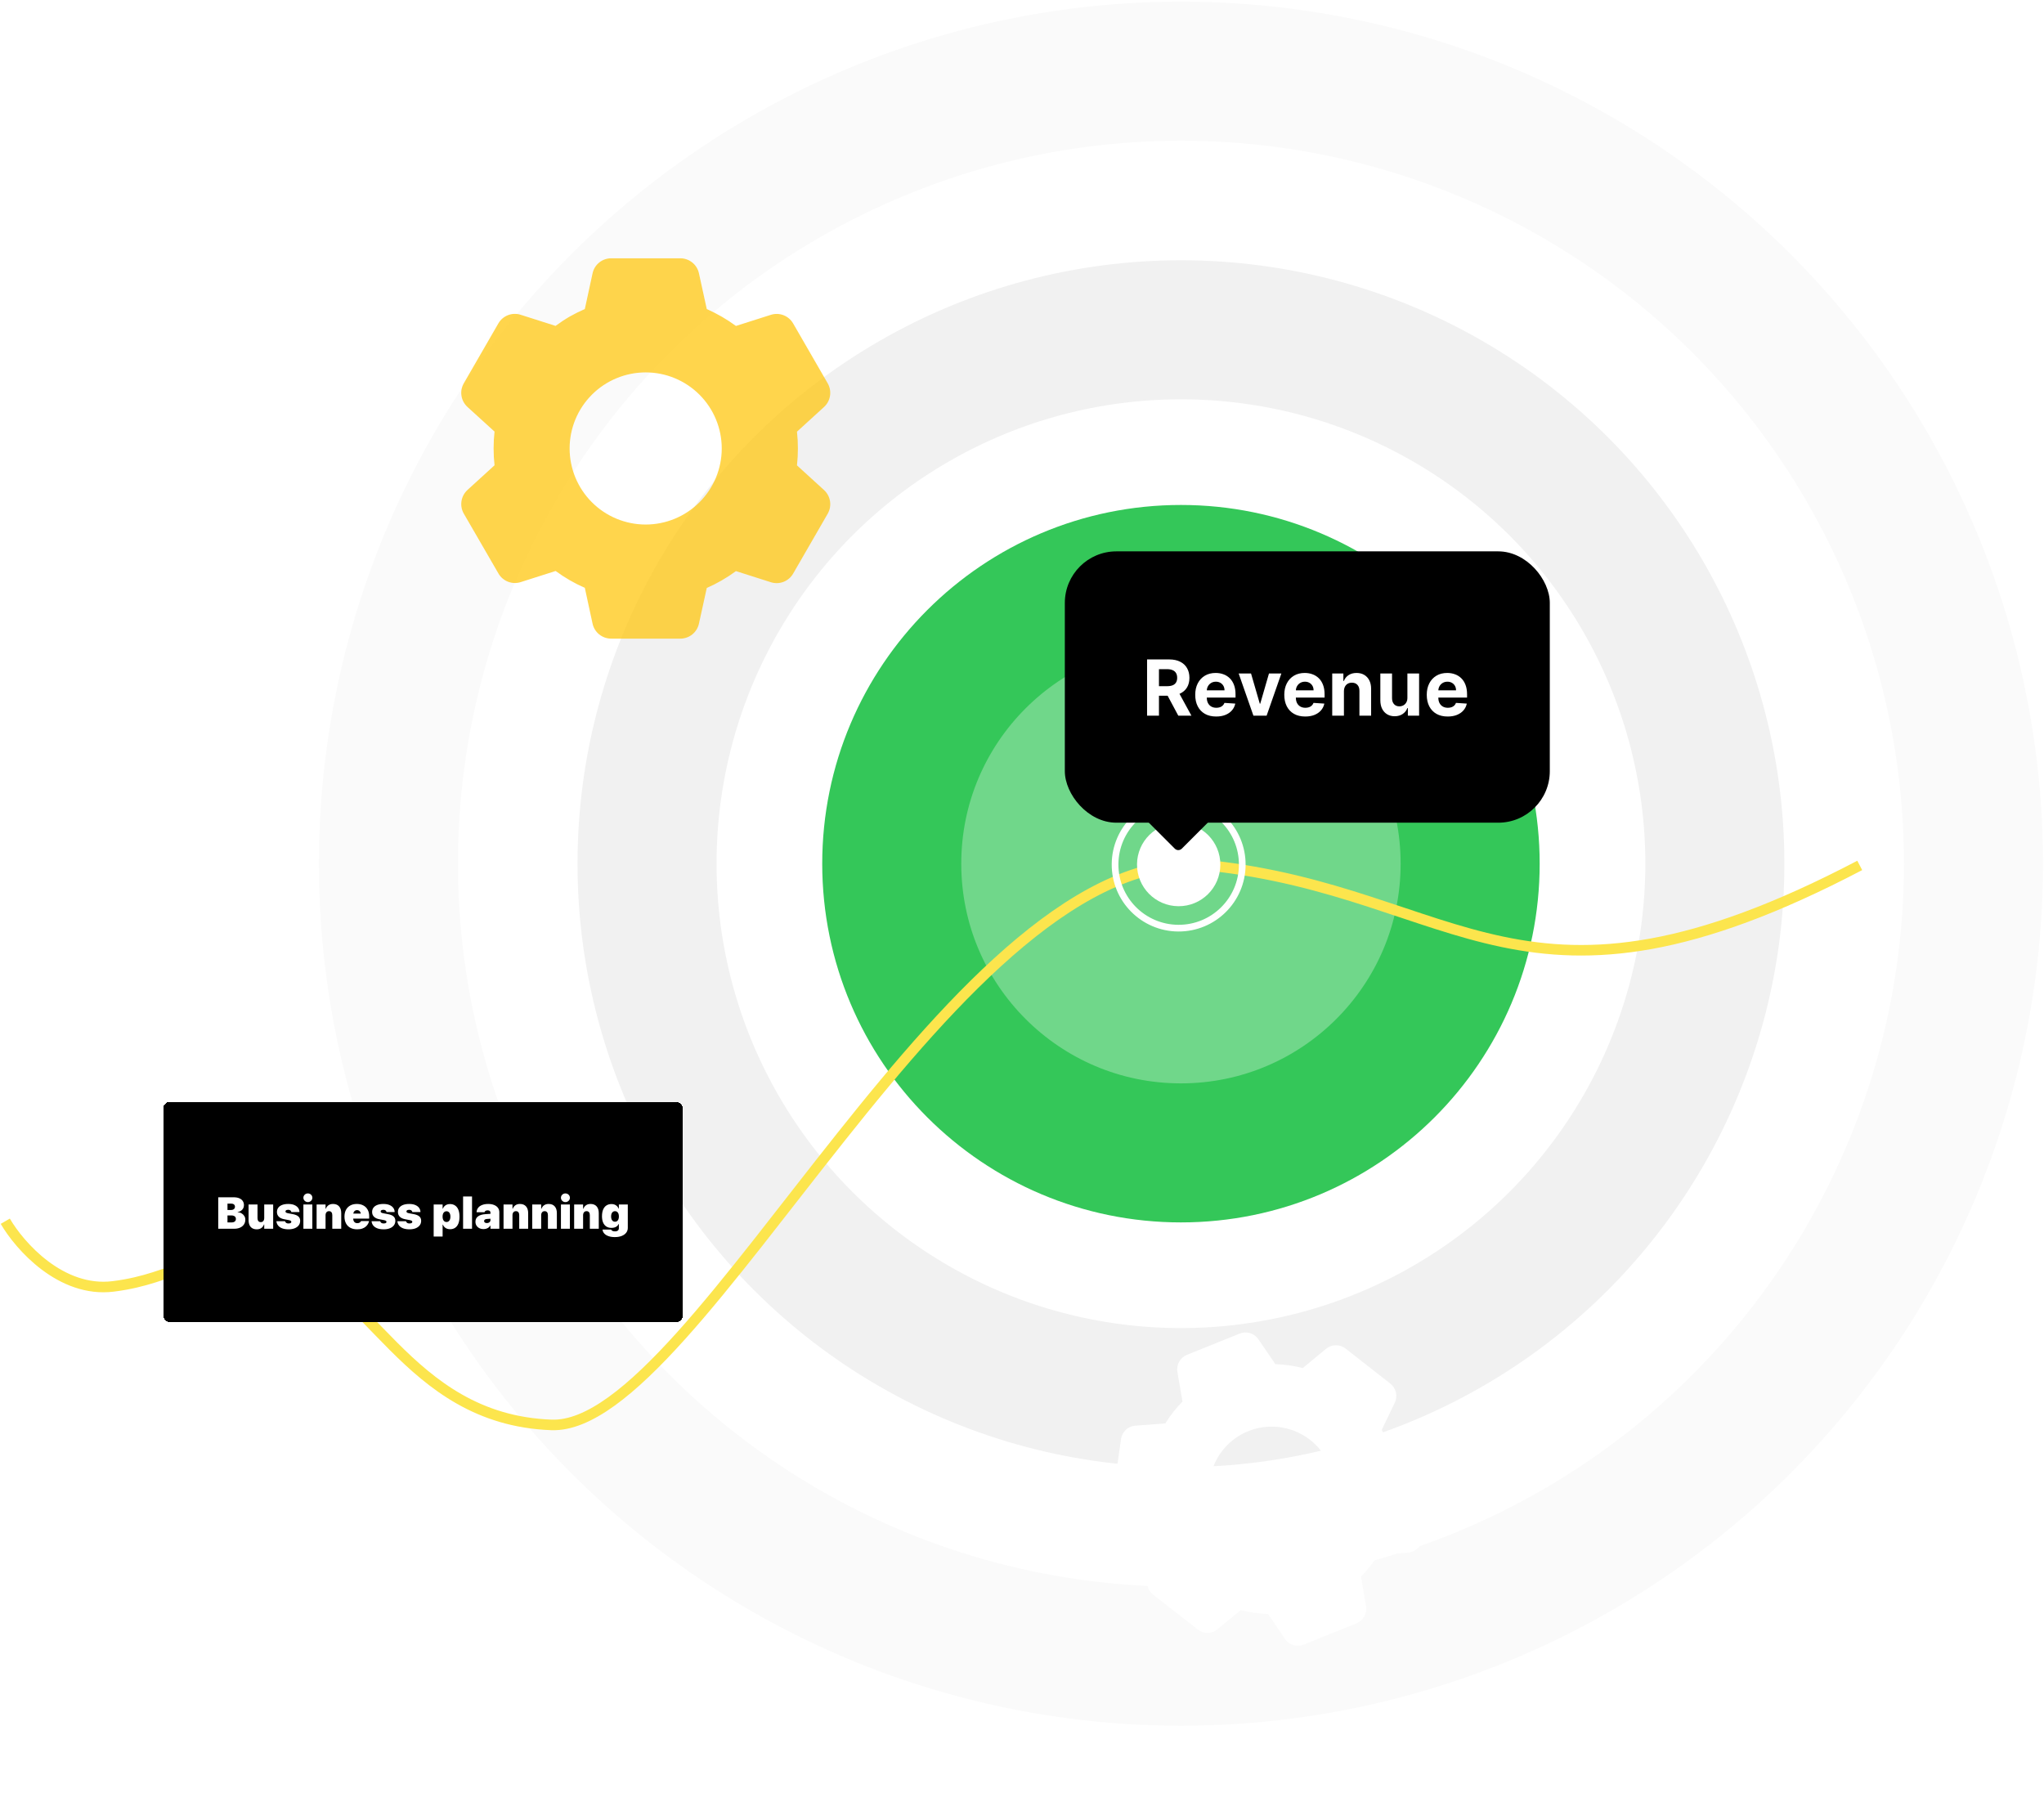 <svg fill="none" height="907" viewBox="0 0 1034 907" width="1034" xmlns="http://www.w3.org/2000/svg" xmlns:xlink="http://www.w3.org/1999/xlink"><filter id="a" color-interpolation-filters="sRGB" filterUnits="userSpaceOnUse" height="302.811" width="297.083" x="178.125" y="75.46"><feFlood flood-opacity="0" result="BackgroundImageFix"/><feGaussianBlur in="BackgroundImageFix" stdDeviation="27.604"/><feComposite in2="SourceAlpha" operator="in" result="effect1_backgroundBlur_2126_33623"/><feBlend in="SourceGraphic" in2="effect1_backgroundBlur_2126_33623" mode="normal" result="shape"/></filter><filter id="b" color-interpolation-filters="sRGB" filterUnits="userSpaceOnUse" height="332.524" width="320.706" x="482.968" y="574.021"><feFlood flood-opacity="0" result="BackgroundImageFix"/><feGaussianBlur in="BackgroundImageFix" stdDeviation="22.675"/><feComposite in2="SourceAlpha" operator="in" result="effect1_backgroundBlur_2126_33623"/><feColorMatrix in="SourceAlpha" result="hardAlpha" type="matrix" values="0 0 0 0 0 0 0 0 0 0 0 0 0 0 0 0 0 0 127 0"/><feOffset dy="20.005"/><feGaussianBlur stdDeviation="40.01"/><feComposite in2="hardAlpha" operator="out"/><feColorMatrix type="matrix" values="0 0 0 0 0.133 0 0 0 0 0.442 0 0 0 0 0.442 0 0 0 0.1 0"/><feBlend in2="effect1_backgroundBlur_2126_33623" mode="normal" result="effect2_dropShadow_2126_33623"/><feColorMatrix in="SourceAlpha" result="hardAlpha" type="matrix" values="0 0 0 0 0 0 0 0 0 0 0 0 0 0 0 0 0 0 127 0"/><feOffset dy="6.002"/><feGaussianBlur stdDeviation="40.01"/><feComposite in2="hardAlpha" operator="out"/><feColorMatrix type="matrix" values="0 0 0 0 0.133 0 0 0 0 0.443 0 0 0 0 0.443 0 0 0 0.05 0"/><feBlend in2="effect2_dropShadow_2126_33623" mode="normal" result="effect3_dropShadow_2126_33623"/><feBlend in="SourceGraphic" in2="effect3_dropShadow_2126_33623" mode="normal" result="shape"/></filter><filter id="c" color-interpolation-filters="sRGB" filterUnits="userSpaceOnUse" height="241.906" width="393.15" x="17.435" y="464.408"><feFlood flood-opacity="0" result="BackgroundImageFix"/><feColorMatrix in="SourceAlpha" result="hardAlpha" type="matrix" values="0 0 0 0 0 0 0 0 0 0 0 0 0 0 0 0 0 0 127 0"/><feOffset dy="27.728"/><feGaussianBlur stdDeviation="13.864"/><feComposite in2="hardAlpha" operator="out"/><feColorMatrix type="matrix" values="0 0 0 0 0 0 0 0 0 0 0 0 0 0 0 0 0 0 0.05 0"/><feBlend in2="BackgroundImageFix" mode="normal" result="effect1_dropShadow_2126_33623"/><feColorMatrix in="SourceAlpha" result="hardAlpha" type="matrix" values="0 0 0 0 0 0 0 0 0 0 0 0 0 0 0 0 0 0 127 0"/><feOffset dy="16.308"/><feGaussianBlur stdDeviation="32.616"/><feComposite in2="hardAlpha" operator="out"/><feColorMatrix type="matrix" values="0 0 0 0 0.133 0 0 0 0 0.442 0 0 0 0 0.442 0 0 0 0.1 0"/><feBlend in2="effect1_dropShadow_2126_33623" mode="normal" result="effect2_dropShadow_2126_33623"/><feBlend in="SourceGraphic" in2="effect2_dropShadow_2126_33623" mode="normal" result="shape"/></filter><filter id="d" color-interpolation-filters="sRGB" filterUnits="userSpaceOnUse" height="212.13" width="305.229" x="508.719" y="238.984"><feFlood flood-opacity="0" result="BackgroundImageFix"/><feColorMatrix in="SourceAlpha" result="hardAlpha" type="matrix" values="0 0 0 0 0 0 0 0 0 0 0 0 0 0 0 0 0 0 127 0"/><feMorphology in="SourceAlpha" operator="erode" radius="4.991" result="effect1_dropShadow_2126_33623"/><feOffset dy="9.983"/><feGaussianBlur stdDeviation="7.487"/><feColorMatrix type="matrix" values="0 0 0 0 0.063 0 0 0 0 0.094 0 0 0 0 0.157 0 0 0 0.03 0"/><feBlend in2="BackgroundImageFix" mode="normal" result="effect1_dropShadow_2126_33623"/><feColorMatrix in="SourceAlpha" result="hardAlpha" type="matrix" values="0 0 0 0 0 0 0 0 0 0 0 0 0 0 0 0 0 0 127 0"/><feMorphology in="SourceAlpha" operator="erode" radius="9.983" result="effect2_dropShadow_2126_33623"/><feOffset dy="29.948"/><feGaussianBlur stdDeviation="19.965"/><feColorMatrix type="matrix" values="0 0 0 0 0.063 0 0 0 0 0.094 0 0 0 0 0.157 0 0 0 0.08 0"/><feBlend in2="effect1_dropShadow_2126_33623" mode="normal" result="effect2_dropShadow_2126_33623"/><feBlend in="SourceGraphic" in2="effect2_dropShadow_2126_33623" mode="normal" result="shape"/></filter><g stroke-width="70.336"><circle cx="597.411" cy="436.915" r="400.915" stroke="#fafafa"/><circle cx="597.408" cy="436.915" r="270.09" stroke="#f1f1f1"/><circle cx="597.408" cy="436.912" fill="#34c759" fill-opacity=".7" r="146.299" stroke="#34c759"/></g><path d="m2.667 617.776c7.17 12.365 28.127 36.272 54.6 32.974 33.091-4.121 39.709-19.235 84.381-12.365 44.673 6.87 62.873 79.688 137.327 82.436s205.163-296.77 332.563-283.03c127.399 13.739 158.836 89.305 329.253 0" stroke="#fce54d" stroke-width="5.333"/><circle cx="596.142" cy="437.468" r="32.172" stroke="#fff" stroke-width="3.386" transform="matrix(1 .007 -.007 1 3.171 -4.288)"/><circle cx="596.151" cy="437.464" fill="#fff" r="21.075" transform="matrix(1 .007 -.007 1 3.171 -4.288)"/><g filter="url(#a)"><path d="m344.177 323.064h-35.016c-2.194 0-4.322-.749-6.031-2.125-1.71-1.375-2.898-3.293-3.367-5.436l-3.916-18.124c-5.223-2.288-10.175-5.15-14.766-8.533l-17.671 5.628c-2.092.667-4.349.598-6.397-.194-2.047-.793-3.762-2.262-4.859-4.164l-17.546-30.312c-1.086-1.903-1.493-4.119-1.156-6.284s1.399-4.152 3.012-5.635l13.709-12.506c-.624-5.665-.624-11.381 0-17.046l-13.709-12.477c-1.615-1.483-2.679-3.472-3.016-5.639s.072-4.385 1.16-6.289l17.508-30.331c1.097-1.902 2.812-3.371 4.859-4.164s4.304-.861 6.396-.194l17.672 5.627c2.347-1.731 4.79-3.347 7.311-4.81 2.433-1.366 4.935-2.607 7.493-3.713l3.925-18.104c.468-2.144 1.653-4.063 3.361-5.44s3.835-2.129 6.028-2.131h35.016c2.194.002 4.321.754 6.029 2.131 1.707 1.377 2.893 3.296 3.36 5.44l3.964 18.114c5.216 2.302 10.167 5.163 14.766 8.533l17.681-5.628c2.091-.665 4.345-.595 6.391.198 2.045.792 3.758 2.26 4.855 4.16l17.508 30.331c2.232 3.915 1.462 8.869-1.857 11.919l-13.708 12.506c.623 5.665.623 11.381 0 17.046l13.708 12.506c3.319 3.059 4.089 8.003 1.857 11.919l-17.508 30.331c-1.097 1.902-2.812 3.371-4.859 4.163-2.048.793-4.305.862-6.396.195l-17.672-5.628c-4.587 3.38-9.537 6.239-14.757 8.523l-3.973 18.076c-.469 2.141-1.655 4.058-3.363 5.433-1.707 1.375-3.833 2.126-6.026 2.128zm-17.546-134.677c-10.205 0-19.993 4.054-27.209 11.27s-11.27 17.004-11.27 27.209 4.054 19.993 11.27 27.209 17.004 11.27 27.209 11.27 19.992-4.054 27.209-11.27c7.216-7.216 11.27-17.004 11.27-27.209s-4.054-19.993-11.27-27.209c-7.217-7.216-17.004-11.27-27.209-11.27z" fill="#ffc400" fill-opacity=".7"/></g><g filter="url(#b)"><path d="m686.192 795.193-26.678 10.752c-1.671.674-3.523.756-5.248.233-1.724-.523-3.218-1.619-4.234-3.108l-8.548-12.606c-4.682-.14-9.334-.8-13.87-1.967l-11.736 9.714c-1.389 1.15-3.129 1.791-4.933 1.816-1.803.024-3.56-.569-4.98-1.681l-22.676-17.706c-1.411-1.117-2.402-2.68-2.81-4.433s-.209-3.593.565-5.218l6.604-13.737c-2.214-4.125-3.969-8.48-5.234-12.987l-14.275-5.297c-1.686-.635-3.107-1.823-4.029-3.371-.923-1.547-1.292-3.362-1.048-5.147l4.026-28.485c.252-1.786 1.107-3.432 2.424-4.664 1.316-1.233 3.015-1.978 4.813-2.112l15.192-1.138c1.256-2.04 2.622-4.022 4.093-5.91 1.435-1.788 2.959-3.501 4.569-5.13l-2.568-14.999c-.303-1.776.012-3.602.89-5.176.878-1.573 2.268-2.799 3.938-3.474l26.678-10.752c1.672-.672 3.524-.752 5.248-.227 1.723.524 3.216 1.623 4.23 3.112l8.582 12.584c4.681.152 9.331.812 13.87 1.967l11.743-9.717c1.389-1.148 3.128-1.787 4.93-1.811 1.801-.024 3.557.568 4.976 1.679l22.652 17.733c2.903 2.297 3.838 6.308 2.245 9.651l-6.604 13.737c2.215 4.124 3.97 8.479 5.234 12.987l14.284 5.319c3.468 1.311 5.572 4.842 5.074 8.51l-4.026 28.485c-.252 1.786-1.107 3.432-2.423 4.664-1.317 1.233-3.015 1.978-4.814 2.112l-15.191 1.139c-2.458 3.983-5.351 7.681-8.626 11.024l2.523 14.992c.3 1.775-.015 3.6-.894 5.172s-2.268 2.797-3.938 3.471zm-54.72-97.22c-7.776 3.133-13.988 9.227-17.27 16.941-3.282 7.713-3.366 16.415-.232 24.19 3.133 7.775 9.227 13.987 16.941 17.27 7.714 3.282 16.415 3.365 24.19.232 7.776-3.134 13.988-9.228 17.27-16.941 3.282-7.714 3.366-16.416.232-24.191-3.133-7.775-9.227-13.987-16.941-17.269s-16.415-3.366-24.19-.232z" fill="#fff"/></g><g filter="url(#c)"><rect fill="#000" height="111.442" rx="3.262" shape-rendering="crispEdges" width="262.686" x="82.667" y="513.332"/><path d="m112.738 577.555h5.748c1.14 0 2.129-.192 2.968-.574.838-.382 1.489-.919 1.952-1.611.463-.691.695-1.496.695-2.416v-.022c0-.684-.176-1.301-.529-1.853-.353-.559-.824-1.004-1.412-1.335-.589-.338-1.232-.515-1.931-.529v-.133c.603-.081 1.144-.275 1.622-.584.478-.317.856-.717 1.136-1.203.279-.493.419-1.04.419-1.644v-.022c0-.831-.206-1.544-.618-2.14-.411-.595-1.004-1.051-1.776-1.368-.765-.323-1.695-.485-2.791-.485h-5.483v3.199h4.215c.595 0 1.062.14 1.401.419.338.28.507.662.507 1.148v.022c0 .492-.18.89-.54 1.191-.353.294-.857.441-1.512.441h-4.071v2.758h4.281c.5 0 .919.07 1.257.21.346.132.607.331.784.596.184.257.275.57.275.937v.022c0 .574-.198 1.015-.595 1.324-.39.302-.945.452-1.666.452h-4.336zm-2.338 0h4.677v-15.919h-4.677zm19.504.287c.897 0 1.655-.214 2.272-.64.625-.427 1.074-1.026 1.346-1.798h.144v2.151h4.523v-12.268h-4.523v6.906c0 .383-.07.728-.21 1.037-.132.302-.327.541-.585.717-.25.169-.555.254-.915.254-.567 0-.989-.18-1.269-.541-.279-.36-.419-.853-.419-1.478v-6.895h-4.523v7.899c0 .978.158 1.817.474 2.515.316.692.783 1.221 1.401 1.589.625.368 1.387.552 2.284.552zm16.051 0c1.177 0 2.206-.173 3.089-.519.882-.353 1.57-.849 2.063-1.489.493-.647.739-1.412.739-2.295v-.011c0-.927-.305-1.662-.916-2.206-.61-.544-1.574-.938-2.89-1.181l-2.206-.408c-.552-.103-.927-.224-1.126-.364-.191-.14-.286-.323-.286-.551v-.011c0-.184.055-.339.165-.464.118-.125.279-.22.485-.287.206-.066.445-.099.717-.099.486 0 .861.114 1.126.342.264.221.412.456.441.706l.022.099h4.104v-.077c0-.713-.21-1.371-.629-1.975-.419-.61-1.052-1.103-1.897-1.478-.839-.375-1.894-.562-3.167-.562-1.176 0-2.191.161-3.044.485s-1.508.791-1.964 1.401c-.456.603-.684 1.331-.684 2.184v.011c0 .949.313 1.74.938 2.372.632.633 1.552 1.059 2.758 1.28l2.206.419c.5.096.853.213 1.059.353.206.132.309.316.309.552v.011c0 .169-.059.312-.176.43-.111.118-.273.21-.486.276-.206.066-.456.099-.75.099-.507 0-.901-.096-1.18-.287-.28-.198-.467-.456-.563-.772l-.022-.088h-4.369l.011.099c.089.78.368 1.471.839 2.074.478.603 1.154 1.077 2.03 1.423.875.338 1.96.508 3.254.508zm7.524-.287h4.523v-12.268h-4.523zm2.261-13.492c.633 0 1.169-.213 1.611-.64.441-.434.662-.949.662-1.544 0-.611-.221-1.129-.662-1.556-.442-.426-.978-.64-1.611-.64-.625 0-1.158.214-1.6.64-.441.427-.661.945-.661 1.556 0 .595.22 1.11.661 1.544.442.427.975.64 1.6.64zm4.424 13.492h4.523v-6.906c0-.39.07-.736.209-1.037.14-.302.335-.537.585-.706.257-.169.563-.254.916-.254.573 0 1 .18 1.279.541.28.353.42.842.42 1.467v6.895h4.523v-7.899c0-1.471-.361-2.611-1.082-3.42-.713-.816-1.743-1.224-3.088-1.224-.898 0-1.655.213-2.273.639-.61.42-1.059 1.015-1.346 1.788h-.143v-2.152h-4.523zm20.486.287c1.066 0 1.963-.137 2.691-.409.729-.272 1.321-.617 1.777-1.037.463-.419.816-.86 1.059-1.323.242-.464.404-.883.485-1.258l.033-.143h-4.038l-.022.033c-.036.095-.132.228-.286.397-.148.162-.353.309-.618.441-.265.125-.596.188-.993.188-.434 0-.805-.096-1.114-.287-.302-.191-.537-.467-.706-.828-.162-.36-.243-.794-.243-1.301v-1.788c0-.507.081-.941.243-1.301.162-.361.386-.633.673-.817.294-.191.639-.286 1.037-.286.397 0 .739.095 1.026.286.286.184.511.456.673.817.161.36.242.794.242 1.301v1.766l2.085-2.405h-8.174v2.537h10.27v-1.269c0-1.25-.257-2.335-.772-3.254-.507-.919-1.228-1.629-2.162-2.129-.934-.508-2.037-.761-3.31-.761-1.272 0-2.375.257-3.309.772-.934.507-1.659 1.239-2.173 2.195-.508.956-.762 2.1-.762 3.431v.011c0 1.331.258 2.479.773 3.442.514.956 1.246 1.691 2.195 2.206.956.515 2.096.773 3.42.773zm13.447 0c1.177 0 2.207-.173 3.089-.519.883-.353 1.57-.849 2.063-1.489.493-.647.739-1.412.739-2.295v-.011c0-.927-.305-1.662-.915-2.206-.611-.544-1.574-.938-2.891-1.181l-2.206-.408c-.552-.103-.927-.224-1.125-.364-.191-.14-.287-.323-.287-.551v-.011c0-.184.055-.339.165-.464.118-.125.28-.22.486-.287.206-.066.445-.099.717-.099.485 0 .86.114 1.125.342.265.221.412.456.441.706l.022.099h4.104v-.077c0-.713-.209-1.371-.629-1.975-.419-.61-1.051-1.103-1.897-1.478-.838-.375-1.894-.562-3.166-.562-1.177 0-2.192.161-3.045.485s-1.508.791-1.964 1.401c-.456.603-.683 1.331-.683 2.184v.011c0 .949.312 1.74.937 2.372.633.633 1.552 1.059 2.758 1.28l2.206.419c.501.096.854.213 1.06.353.205.132.308.316.308.552v.011c0 .169-.058.312-.176.43-.11.118-.272.21-.486.276-.205.066-.455.099-.75.099-.507 0-.901-.096-1.18-.287-.28-.198-.467-.456-.563-.772l-.022-.088h-4.368l.011.099c.088.78.367 1.471.838 2.074.478.603 1.155 1.077 2.03 1.423.875.338 1.96.508 3.254.508zm13.062 0c1.177 0 2.206-.173 3.089-.519.882-.353 1.57-.849 2.063-1.489.492-.647.739-1.412.739-2.295v-.011c0-.927-.305-1.662-.916-2.206-.61-.544-1.574-.938-2.89-1.181l-2.206-.408c-.552-.103-.927-.224-1.126-.364-.191-.14-.287-.323-.287-.551v-.011c0-.184.056-.339.166-.464.118-.125.279-.22.485-.287.206-.066.445-.099.717-.099.486 0 .861.114 1.126.342.264.221.411.456.441.706l.022.099h4.104v-.077c0-.713-.21-1.371-.629-1.975-.419-.61-1.052-1.103-1.897-1.478-.839-.375-1.894-.562-3.167-.562-1.176 0-2.191.161-3.044.485s-1.508.791-1.964 1.401c-.456.603-.684 1.331-.684 2.184v.011c0 .949.313 1.74.938 2.372.632.633 1.552 1.059 2.758 1.28l2.206.419c.5.096.853.213 1.059.353.206.132.309.316.309.552v.011c0 .169-.059.312-.177.43-.11.118-.272.21-.485.276-.206.066-.456.099-.75.099-.508 0-.901-.096-1.181-.287-.279-.198-.467-.456-.562-.772l-.022-.088h-4.369l.011.099c.089.78.368 1.471.839 2.074.478.603 1.154 1.077 2.03 1.423.875.338 1.959.508 3.254.508zm12.223 3.662h4.523v-6.023h.143c.192.485.46.901.806 1.246.345.339.754.6 1.224.784.478.183 1.008.275 1.589.275 1.029 0 1.897-.246 2.603-.739.714-.5 1.254-1.221 1.622-2.162.368-.949.552-2.1.552-3.453v-.022c0-1.353-.188-2.5-.563-3.442-.375-.949-.923-1.669-1.644-2.162-.713-.5-1.581-.75-2.603-.75-.581 0-1.107.092-1.578.276-.47.183-.875.448-1.213.794-.339.338-.6.75-.784 1.235h-.154v-2.074h-4.523zm6.498-7.358c-.397 0-.747-.107-1.048-.32-.294-.213-.526-.522-.695-.927-.169-.412-.254-.901-.254-1.467v-.022c0-.574.081-1.063.243-1.467.169-.405.404-.714.706-.927.301-.213.651-.32 1.048-.32s.742.111 1.037.331c.301.213.533.522.695.927.161.404.242.89.242 1.456v.022c0 .559-.081 1.041-.242 1.445-.162.405-.39.717-.684.938s-.644.331-1.048.331zm8.384 3.409h4.523v-16.327h-4.523zm10.325.165c.523 0 1.001-.07 1.435-.209.441-.14.823-.339 1.147-.596.331-.265.596-.577.794-.938h.144v1.578h4.49v-8.34c0-.861-.228-1.604-.684-2.229-.456-.632-1.107-1.118-1.953-1.456-.838-.346-1.831-.518-2.979-.518-1.184 0-2.206.169-3.066.507-.861.331-1.53.798-2.008 1.401s-.75 1.313-.817 2.129l-.011.144h4.038l.022-.089c.066-.25.232-.456.496-.617.265-.162.626-.243 1.082-.243.448 0 .79.099 1.026.298.242.191.364.459.364.805v3.883c0 .272-.081.519-.243.739-.155.221-.368.394-.64.519s-.585.187-.938.187c-.426 0-.765-.088-1.015-.264-.25-.177-.375-.423-.375-.739v-.023c0-.301.118-.544.353-.728.243-.183.603-.29 1.081-.32l4.115-.286v-2.46l-4.854.308c-1.632.103-2.886.478-3.761 1.126-.876.64-1.313 1.54-1.313 2.702v.011c0 .721.169 1.361.507 1.92.346.559.824 1 1.434 1.324.611.316 1.32.474 2.129.474zm10.139-.165h4.523v-6.906c0-.39.069-.736.209-1.037.14-.302.335-.537.585-.706.257-.169.563-.254.916-.254.573 0 1 .18 1.279.541.28.353.419.842.419 1.467v6.895h4.523v-7.899c0-1.471-.36-2.611-1.081-3.42-.713-.816-1.743-1.224-3.089-1.224-.897 0-1.654.213-2.272.639-.611.42-1.059 1.015-1.346 1.788h-.143v-2.152h-4.523zm14.517 0h4.523v-6.906c0-.39.07-.736.21-1.037.14-.302.335-.537.585-.706.257-.169.562-.254.915-.254.574 0 1 .18 1.28.541.279.353.419.842.419 1.467v6.895h4.523v-7.899c0-1.471-.36-2.611-1.081-3.42-.713-.816-1.743-1.224-3.089-1.224-.897 0-1.655.213-2.272.639-.611.42-1.059 1.015-1.346 1.788h-.144v-2.152h-4.523zm14.518 0h4.523v-12.268h-4.523zm2.262-13.492c.632 0 1.169-.213 1.61-.64.441-.434.662-.949.662-1.544 0-.611-.221-1.129-.662-1.556-.441-.426-.978-.64-1.61-.64-.626 0-1.159.214-1.6.64-.441.427-.662.945-.662 1.556 0 .595.221 1.11.662 1.544.441.427.974.64 1.6.64zm4.423 13.492h4.523v-6.906c0-.39.07-.736.21-1.037.14-.302.335-.537.585-.706.257-.169.562-.254.915-.254.574 0 1 .18 1.28.541.279.353.419.842.419 1.467v6.895h4.523v-7.899c0-1.471-.36-2.611-1.081-3.42-.713-.816-1.743-1.224-3.089-1.224-.897 0-1.655.213-2.272.639-.611.42-1.059 1.015-1.346 1.788h-.144v-2.152h-4.523zm20.563 4.214c1.354 0 2.519-.195 3.497-.585.986-.39 1.743-.934 2.273-1.633.537-.698.805-1.511.805-2.438v-11.826h-4.523v2.074h-.121c-.191-.485-.46-.897-.805-1.235-.339-.346-.743-.611-1.214-.794-.463-.184-.982-.276-1.555-.276-1.023 0-1.898.242-2.626.728-.721.485-1.272 1.188-1.655 2.107-.375.919-.562 2.033-.562 3.343v.011c0 1.228.187 2.279.562 3.155.375.875.92 1.548 1.633 2.018.721.464 1.585.695 2.593.695.588 0 1.117-.073 1.588-.22.478-.155.886-.375 1.225-.662.345-.287.61-.636.794-1.048h.143v2.14c0 .471-.165.846-.496 1.125-.331.287-.824.43-1.478.43-.574 0-1.019-.091-1.335-.275-.309-.177-.5-.364-.574-.563l-.022-.066h-4.357l.011.099c.08.706.375 1.339.882 1.898.508.559 1.21.996 2.107 1.312.897.324 1.967.486 3.21.486zm.089-7.767c-.397 0-.747-.106-1.048-.319-.295-.221-.523-.53-.684-.927-.155-.405-.232-.883-.232-1.434v-.011c0-.559.081-1.034.243-1.423.162-.397.389-.703.684-.916.294-.213.64-.32 1.037-.32.412 0 .765.107 1.059.32s.522.519.684.916c.161.397.242.875.242 1.434v.011c0 .559-.081 1.037-.242 1.434-.155.397-.383.702-.684.916-.294.213-.647.319-1.059.319z" fill="#fff"/></g><g filter="url(#d)"><rect fill="#000" height="137.26" rx="26.087" width="245.333" x="538.667" y="238.984"/><path d="m580.27 322.113v-28.458h11.228c2.149 0 3.983.385 5.503 1.153 1.528.76 2.691 1.839 3.487 3.238.806 1.39 1.209 3.025 1.209 4.905 0 1.89-.407 3.516-1.222 4.878-.816 1.352-1.997 2.39-3.544 3.112-1.538.723-3.4 1.084-5.586 1.084h-7.517v-4.836h6.544c1.149 0 2.103-.157 2.863-.472s1.325-.787 1.695-1.417c.38-.63.57-1.413.57-2.349 0-.945-.19-1.741-.57-2.39-.37-.648-.94-1.139-1.709-1.473-.76-.343-1.718-.514-2.876-.514h-4.058v23.539zm15.369-12.95 7.073 12.95h-6.642l-6.92-12.95zm19.582 13.367c-2.195 0-4.085-.445-5.669-1.334-1.575-.898-2.789-2.168-3.641-3.807-.852-1.649-1.278-3.599-1.278-5.85 0-2.196.426-4.123 1.278-5.781s2.052-2.95 3.599-3.877c1.556-.926 3.381-1.389 5.475-1.389 1.408 0 2.719.227 3.932.681 1.223.444 2.289 1.116 3.196 2.014.918.899 1.631 2.029 2.14 3.391.51 1.352.765 2.937.765 4.752v1.626h-18.023v-3.668h12.45c0-.853-.185-1.608-.555-2.265-.371-.658-.885-1.172-1.543-1.543-.648-.38-1.403-.569-2.265-.569-.898 0-1.695.208-2.39.625-.685.407-1.223.959-1.612 1.653-.389.686-.588 1.45-.597 2.293v3.488c0 1.056.194 1.969.583 2.737.399.769.959 1.362 1.682 1.779.722.417 1.579.625 2.571.625.657 0 1.259-.092 1.806-.278.546-.185 1.014-.463 1.403-.833.389-.371.686-.825.89-1.362l5.475.361c-.278 1.316-.848 2.464-1.71 3.446-.852.973-1.954 1.733-3.307 2.279-1.343.538-2.895.806-4.655.806zm32.985-21.76-7.462 21.343h-6.67l-7.462-21.343h6.253l4.433 15.271h.222l4.419-15.271zm12.068 21.76c-2.195 0-4.085-.445-5.669-1.334-1.575-.898-2.789-2.168-3.641-3.807-.852-1.649-1.278-3.599-1.278-5.85 0-2.196.426-4.123 1.278-5.781s2.052-2.95 3.599-3.877c1.556-.926 3.381-1.389 5.475-1.389 1.408 0 2.719.227 3.933.681 1.222.444 2.288 1.116 3.196 2.014.917.899 1.63 2.029 2.139 3.391.51 1.352.765 2.937.765 4.752v1.626h-18.023v-3.668h12.451c0-.853-.186-1.608-.556-2.265-.371-.658-.885-1.172-1.543-1.543-.648-.38-1.403-.569-2.265-.569-.898 0-1.695.208-2.39.625-.685.407-1.223.959-1.612 1.653-.389.686-.588 1.45-.597 2.293v3.488c0 1.056.194 1.969.583 2.737.399.769.959 1.362 1.682 1.779.722.417 1.579.625 2.571.625.657 0 1.259-.092 1.806-.278.547-.185 1.014-.463 1.403-.833.39-.371.686-.825.89-1.362l5.475.361c-.278 1.316-.848 2.464-1.71 3.446-.852.973-1.954 1.733-3.307 2.279-1.343.538-2.895.806-4.655.806zm19.579-12.756v12.339h-5.919v-21.343h5.641v3.765h.25c.473-1.241 1.265-2.223 2.377-2.946 1.111-.731 2.459-1.097 4.043-1.097 1.482 0 2.775.324 3.877.972 1.102.649 1.959 1.575 2.571 2.78.611 1.195.917 2.621.917 4.279v13.59h-5.92v-12.534c.01-1.306-.324-2.325-1-3.057-.676-.741-1.607-1.111-2.793-1.111-.797 0-1.501.171-2.112.514-.602.343-1.075.843-1.418 1.501-.333.648-.505 1.431-.514 2.348zm32.109 3.252v-12.256h5.92v21.343h-5.683v-3.877h-.223c-.481 1.251-1.283 2.256-2.404 3.016-1.111.759-2.468 1.139-4.071 1.139-1.427 0-2.682-.324-3.766-.972-1.084-.649-1.931-1.571-2.543-2.766-.602-1.195-.907-2.626-.917-4.293v-13.59h5.92v12.533c.009 1.26.347 2.256 1.014 2.988s1.561 1.098 2.682 1.098c.713 0 1.38-.162 2.001-.487.621-.333 1.121-.824 1.501-1.473.389-.648.579-1.449.569-2.403zm20.382 9.504c-2.196 0-4.085-.445-5.67-1.334-1.574-.898-2.788-2.168-3.64-3.807-.852-1.649-1.279-3.599-1.279-5.85 0-2.196.427-4.123 1.279-5.781s2.052-2.95 3.599-3.877c1.556-.926 3.381-1.389 5.475-1.389 1.408 0 2.719.227 3.932.681 1.223.444 2.288 1.116 3.196 2.014.917.899 1.631 2.029 2.14 3.391.51 1.352.764 2.937.764 4.752v1.626h-18.022v-3.668h12.45c0-.853-.185-1.608-.556-2.265-.37-.658-.884-1.172-1.542-1.543-.649-.38-1.404-.569-2.265-.569-.899 0-1.695.208-2.39.625-.686.407-1.223.959-1.612 1.653-.389.686-.588 1.45-.598 2.293v3.488c0 1.056.195 1.969.584 2.737.398.769.959 1.362 1.681 1.779.723.417 1.58.625 2.571.625.658 0 1.26-.092 1.807-.278.546-.185 1.014-.463 1.403-.833.389-.371.686-.825.889-1.362l5.475.361c-.278 1.316-.847 2.464-1.709 3.446-.852.973-1.955 1.733-3.307 2.279-1.343.538-2.895.806-4.655.806z" fill="#fff"/><path d="m611.218 369.969c2.223 0 3.336 2.688 1.764 4.261l-15.151 15.151c-.975.974-2.555.974-3.529 0l-15.152-15.151c-1.572-1.573-.458-4.261 1.765-4.261z" fill="#000"/></g></svg>
